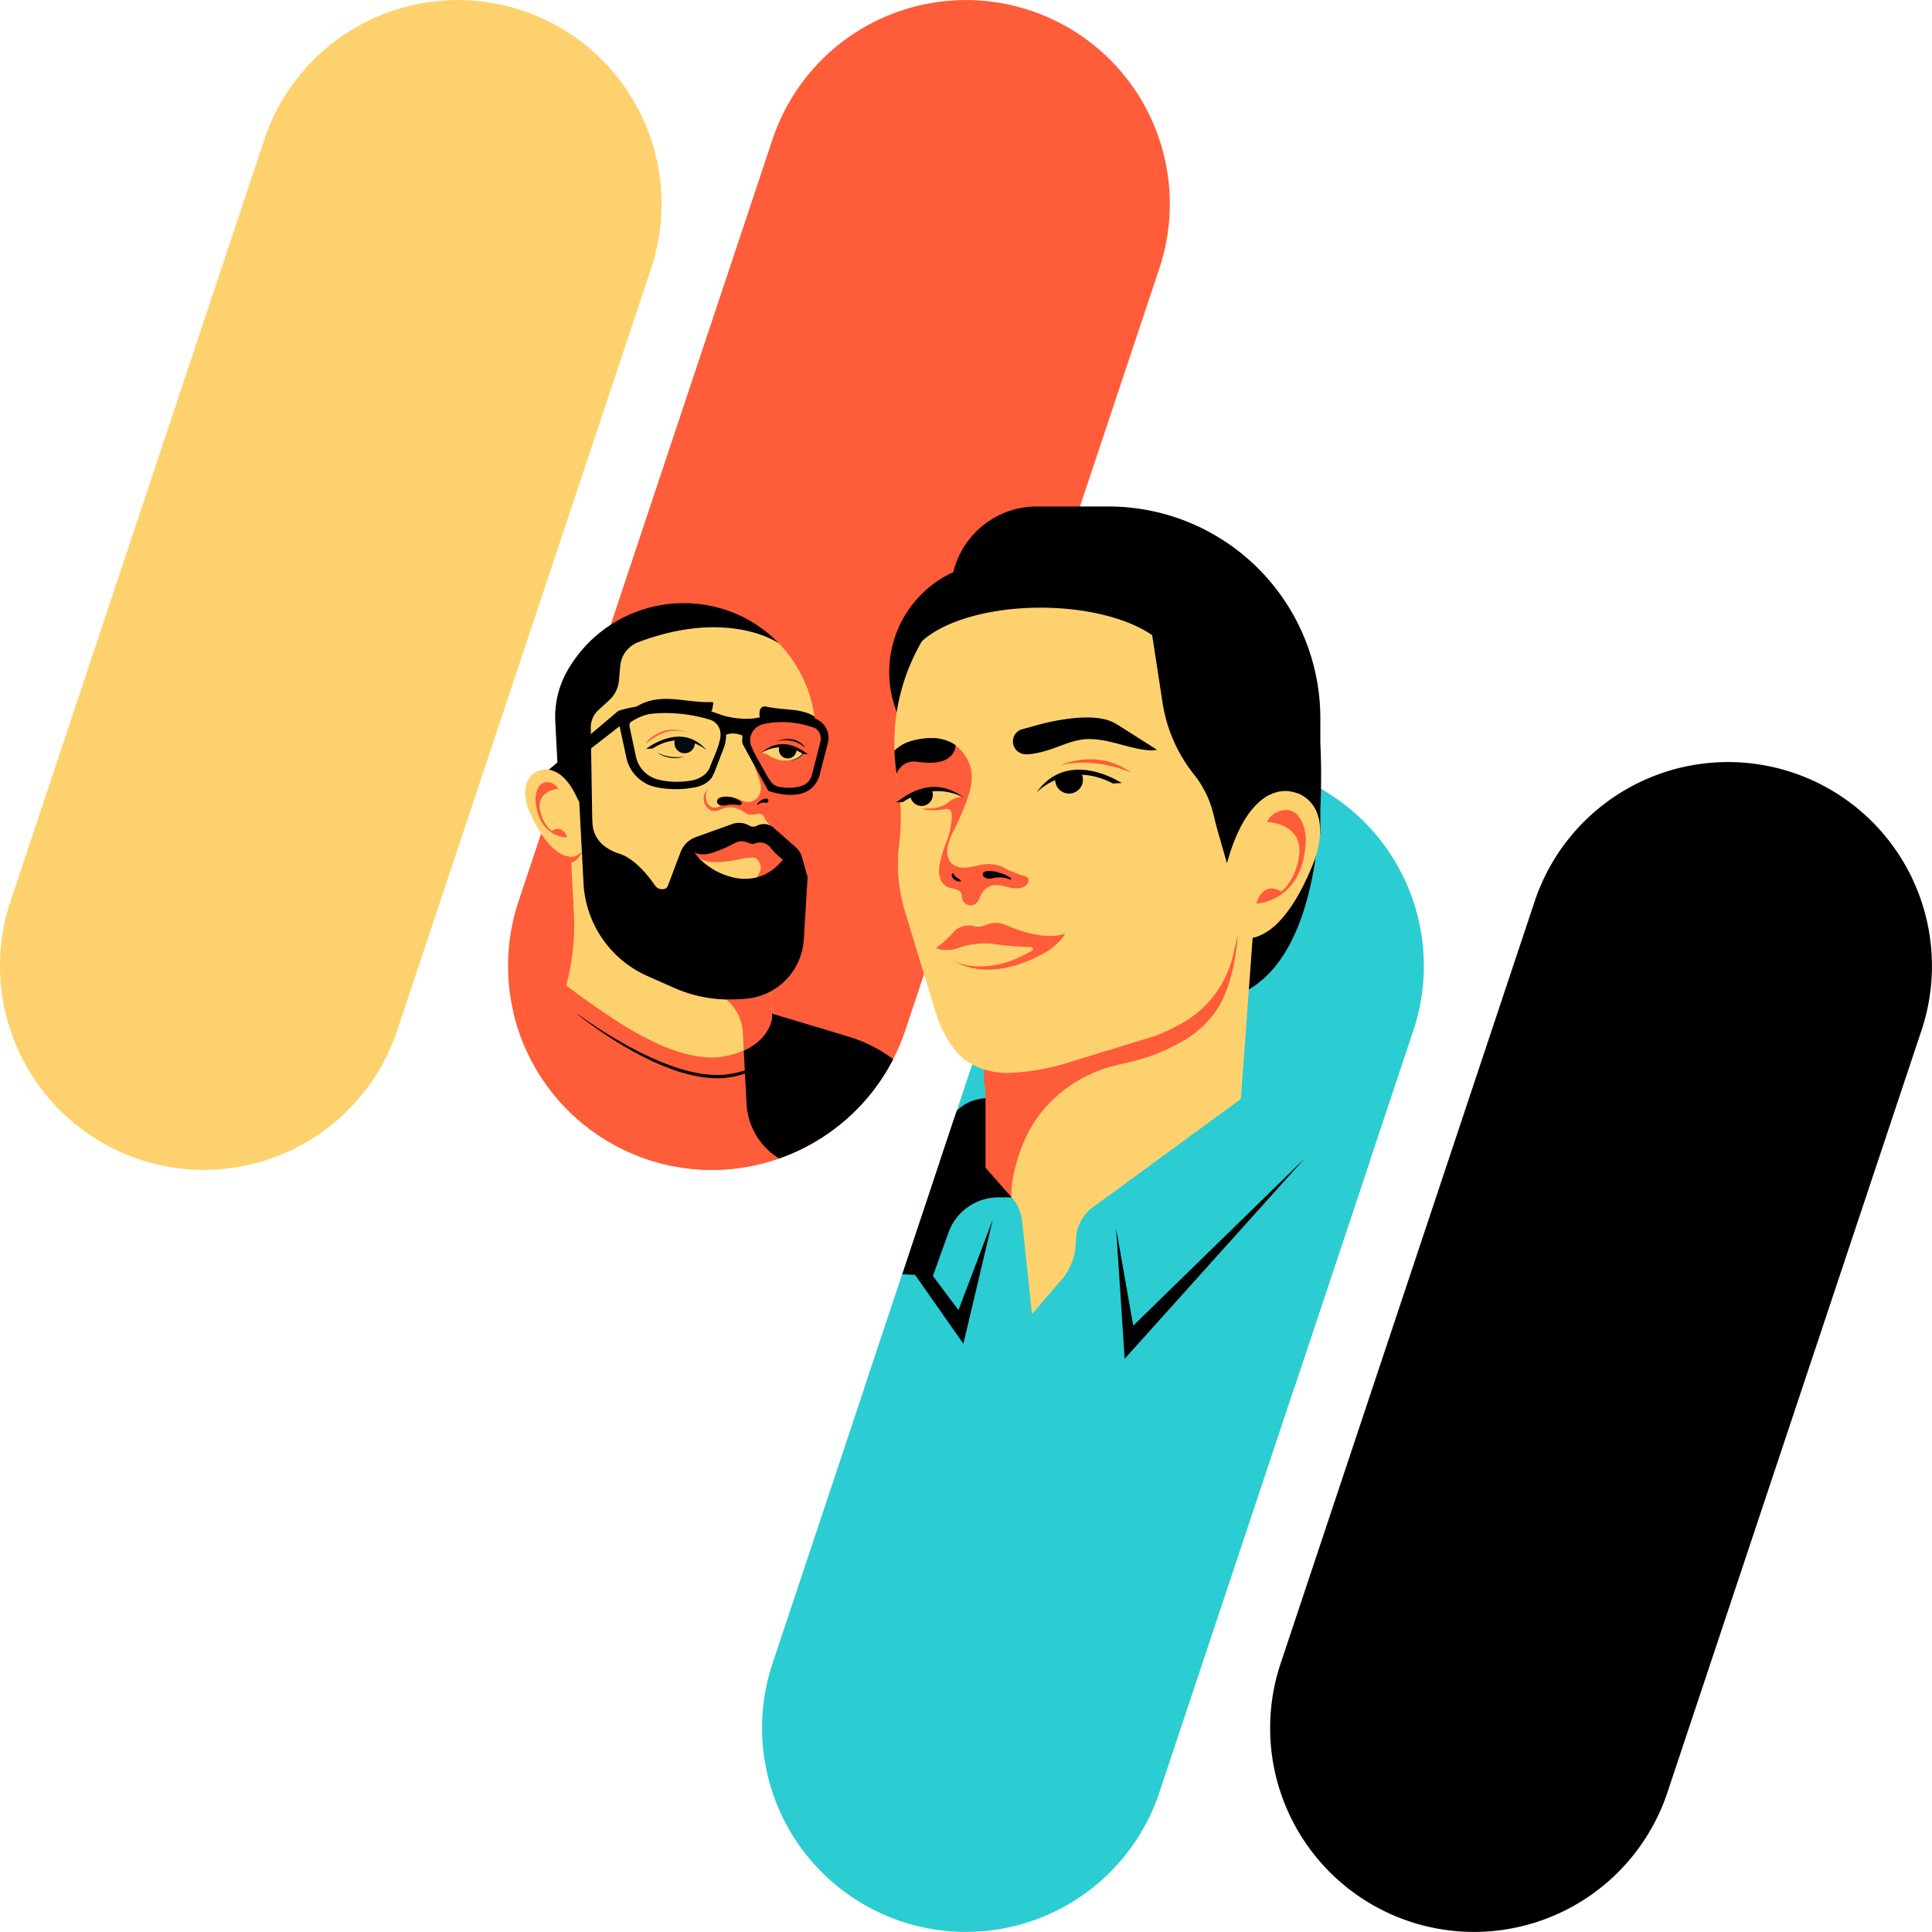 <svg xmlns="http://www.w3.org/2000/svg" xmlns:xlink="http://www.w3.org/1999/xlink" width="1237.37" height="1237.322" viewBox="0 0 1237.37 1237.322">
  <defs>
    <clipPath id="clip-path">
      <path id="Union_9" data-name="Union 9" d="M-1417.625,1358.1a130.636,130.636,0,0,1-17.978-117.674L-1312.128,870h-17.266L-1355.259,847a130.663,130.663,0,0,1-119.176,77.292,130.7,130.7,0,0,1-105.888-54.3A130.689,130.689,0,0,1-1604.975,794H-1605V443h109.828l59.563-178.675a130.584,130.584,0,0,1,165.176-82.589,130.586,130.586,0,0,1,82.589,165.177L-1219.883,443H-1018V794h-.414a130.435,130.435,0,0,1-6.736,40.946l-162.689,488.068a130.659,130.659,0,0,1-123.863,89.307A130.611,130.611,0,0,1-1417.625,1358.1Z" transform="translate(2008 6704.999)" fill="#2cccd3"/>
    </clipPath>
  </defs>
  <g id="Group_226" data-name="Group 226" transform="translate(-77.634 -6879.999)">
    <g id="Group_197" data-name="Group 197" transform="translate(-743.366 -421.337)">
      <path id="Path_36" data-name="Path 36" d="M683.124,1214.113a130.583,130.583,0,0,1-123.863-171.9L721.949,554.15a130.583,130.583,0,1,1,247.765,82.588L806.988,1124.806A130.622,130.622,0,0,1,683.124,1214.113Z" transform="translate(1081.92 7324.545)"/>
      <path id="Path_37" data-name="Path 37" d="M595.482,1214.113a130.619,130.619,0,0,1-123.9-171.9L634.27,554.15a130.583,130.583,0,0,1,247.764,82.588L719.345,1124.806A130.658,130.658,0,0,1,595.482,1214.113Z" transform="translate(844.182 7324.545)" fill="#2cccd3"/>
      <path id="Path_38" data-name="Path 38" d="M551.6,1082.632A130.692,130.692,0,0,1,427.739,910.7L590.428,422.67a130.583,130.583,0,1,1,247.764,82.588L675.465,993.289A130.654,130.654,0,0,1,551.6,1082.632Z" transform="translate(725.329 6967.991)" fill="#ff5c39"/>
      <path id="Path_39" data-name="Path 39" d="M463.959,1082.632A130.731,130.731,0,0,1,340.058,910.7L502.673,422.67a130.583,130.583,0,1,1,247.764,82.588L587.822,993.289a130.73,130.73,0,0,1-123.864,89.344Z" transform="translate(487.606 6967.998)" fill="#fdd26e"/>
    </g>
    <g id="Mask_Group_46" data-name="Mask Group 46" clip-path="url(#clip-path)">
      <g id="Lane-Four_Revenue-Hero-3" transform="translate(251.322 7280.021) rotate(-3)">
        <path id="Path_138" data-name="Path 138" d="M184.6,0,30.716,69.265A52.6,52.6,0,0,0,0,117.094v12.063H442.255L394.073,72.571a90.844,90.844,0,0,0-38.51-26.622L304.042,27.471Z" transform="translate(0 236.986)" fill="#ff5c39"/>
        <path id="Path_139" data-name="Path 139" d="M43.695,105.481H154.274L106.092,48.9A90.879,90.879,0,0,0,67.582,22.271L16.061,3.792,0,0V61.786A43.7,43.7,0,0,0,43.695,105.481Z" transform="translate(287.978 260.662)"/>
        <path id="Path_140" data-name="Path 140" d="M23.905,0l-.611,2.3-.786,2.239c-.329.719-.622,1.45-.973,2.151L20.977,7.73a9.983,9.983,0,0,1-.589,1.015,27.4,27.4,0,0,1-6.222,6.926,35.723,35.723,0,0,1-8.059,4.687,46.136,46.136,0,0,1-4.4,1.607c-.562.187-1.133.338-1.7.5v2.027c.765-.232,1.532-.444,2.288-.71a48.681,48.681,0,0,0,4.548-1.771A36.483,36.483,0,0,0,15.094,16.8,27.179,27.179,0,0,0,21.207,9.22a26.032,26.032,0,0,0,2.9-9.183Z" transform="translate(287.984 278.56)"/>
        <path id="Path_141" data-name="Path 141" d="M105.218,41.7c-.184.052-.369.1-.553.154-.761.181-1.52.384-2.287.538a60.119,60.119,0,0,1-9.307,1.3c-.78.045-1.565.076-2.327.076l-2.354-.042c-.393-.015-.786,0-1.176-.036L86.042,43.6l-1.172-.091-.586-.045-.583-.076-2.336-.3c-.78-.106-1.55-.269-2.324-.4l-1.16-.206c-.387-.075-.768-.169-1.154-.254L74.42,41.71l-2.288-.61c-.381-.1-.765-.2-1.142-.308l-1.133-.347c-.755-.233-1.511-.456-2.263-.7l-2.245-.762c-.752-.245-1.493-.523-2.233-.8s-1.484-.55-2.221-.837l-2.2-.894c-.366-.151-.734-.3-1.1-.451l-1.088-.477-2.179-.955L52.174,33.56l-1.079-.5-1.067-.526-2.137-1.052c-5.669-2.862-11.2-6.007-16.608-9.358s-10.7-6.9-15.9-10.582C10.193,7.844,5.119,3.98.133,0L0,.16C4.79,4.385,9.763,8.4,14.843,12.281c2.547,1.928,5.113,3.841,7.73,5.678s5.258,3.641,7.947,5.379,5.406,3.43,8.168,5.049c2.753,1.638,5.566,3.173,8.4,4.681l2.142,1.091L50.3,34.7l1.085.52,2.17,1.039,2.2.988,1.1.493c.369.16.74.311,1.109.468l2.224.931c.746.3,1.5.58,2.248.873s1.5.583,2.263.84l2.278.8c.765.251,1.538.48,2.306.722l1.154.357c.387.115.777.211,1.166.32l2.336.632,2.363.538c.4.088.786.184,1.181.263l1.194.218c.8.136,1.589.305,2.39.417l2.408.32.6.079.607.048,1.215.1,1.215.1c.4.039.81.027,1.215.042l2.429.051c.834-.006,1.641-.045,2.454-.1q2.434-.163,4.841-.517c1.6-.236,3.2-.523,4.78-.9.792-.175,1.574-.4,2.36-.607.015,0,.027-.009.042-.012V41.7Z" transform="translate(182.763 259.32)"/>
        <path id="Path_142" data-name="Path 142" d="M0,0" transform="translate(262.819 161.46)" fill="none" stroke="#ff5c39" stroke-miterlimit="10" stroke-width="1.048"/>
        <path id="Path_143" data-name="Path 143" d="M0,0" transform="translate(324.811 150.207)"/>
        <path id="Path_144" data-name="Path 144" d="M0,4.28A6.65,6.65,0,0,1,3.765,9.689l1.4-1.716-1.4-5.886S2.281-.059,1.852,0,0,4.28,0,4.28Z" transform="translate(301.292 159.782)" fill="#ff5c39"/>
        <path id="Path_145" data-name="Path 145" d="M0,0S6.989,5.249,18.318,1.481C18.315,1.481,8.262,4.07,0,0Z" transform="translate(245.139 94.198)"/>
        <path id="Path_146" data-name="Path 146" d="M0,0" transform="translate(272.332 126.02)" fill="#fdd26e"/>
        <path id="Path_147" data-name="Path 147" d="M.006.006S0,0,0,0,.006.006.006.006Z" transform="translate(241.73 93.712)"/>
        <path id="Path_148" data-name="Path 148" d="M188.544,109.641c-2.13-11.537-1.81-26.048-1.81-26.048.133-1.949,1.207-3.861,1.207-5.843a84.579,84.579,0,0,0-22.467-57.526l-1.6-1.151-14.447-8.691L133.628,2s.583-.973,1.2-2l-6.941.662H79.2L54.642,13.988,39.125,29.535,29.872,47.672,23.5,63.651V99.344c-.284-.251-.565-.487-.846-.71a14.157,14.157,0,0,0-3.747-2.309,12,12,0,0,0-8.334-.855,14.2,14.2,0,0,0-2.13.583c-1.813.671-12.87,5.645-6.473,25.238,5.034,13.033,13.547,29.169,25.171,30.52v35.5A151,151,0,0,1,19.918,233.7c-.03.094-.06.184-.091.278,5.965,5.071,16.36,13.643,28.118,22.174A215.36,215.36,0,0,0,73,272.447a105.409,105.409,0,0,0,15.8,7.4h0c8.352,3.194,16.726,5.161,24.618,5.083,0,0,32.65.471,37.035-26.543V230.8a33.522,33.522,0,0,0,12.441-9.99,36.8,36.8,0,0,0,6.6-13.894l8.067-37.353c1.082-4.527,2.1-8.784,2.9-12.135,1-4.182,2.133-8.325,3.363-12.444,1.892-6.337,3.348-12.132,4.409-16.792A46.045,46.045,0,0,0,188.544,109.641Z" transform="translate(156.783 6.748)" fill="#fdd26e"/>
        <path id="Path_149" data-name="Path 149" d="M60.133,4.849a.949.949,0,0,0-.906-1.257C50.11,3.631,41.157.978,32.052.187c-9.51-.825-20.176.934-26.2,8.337C3.481,11.44,2.04,14.987,0,18.145l.477,1c4.862-5.769,12.2-9.056,19.654-10.223s15.079-.387,22.518.855c.958.16,1.922.326,2.889.468h0l.015,0c.789.118,1.58.221,2.372.287l6.651.807a4.368,4.368,0,0,0,4.768-3.291l.789-3.2S60.133,4.852,60.133,4.849Z" transform="translate(219.949 60.693)"/>
        <path id="Path_150" data-name="Path 150" d="M75.548,40.078c-.193-1.049-.366-2.121-.52-3.206-.154-1.444-1.055-10.141-1.3-19.185-.006-.683-.009-1.29-.006-1.8l0,.006c.045-2.632.354-7.836.354-7.836l-.242.293c0-.03,0-.057,0-.088.009-.314.015-.635-.006-.952.006-.085.009-.169.015-.254l-.033.039a2.728,2.728,0,0,0-.387-1.2,3.936,3.936,0,0,0-1.738-1.266A49.613,49.613,0,0,0,48.116.072C42.517.378,36.386,2.04,33.409,6.79c-2.553,4.082-2.079,9.343-.934,14.021.372,1.523.81,3.028,1.3,4.518L28.732,13.861,36.5,40.292A11.5,11.5,0,0,1,36.25,47.7a9.9,9.9,0,0,1-1.405,2.511c-.414.42-.849.825-1.29,1.215-3.919,3.013-8.05,1.182-9.519.348-.184-.121-.372-.236-.559-.348a14.8,14.8,0,0,0-6.515-2.031,9.739,9.739,0,0,1,.35,3.248l-3.538-.81-2.847,2.5s-3.744,2.7-7.047.178A5.754,5.754,0,0,1,1.8,51.234a13.4,13.4,0,0,1-.29-2.136,9.055,9.055,0,0,1,.284-3.215,4.614,4.614,0,0,1,1.018-1.674L3.3,43.77a6.08,6.08,0,0,0-2.39,2.248,4.971,4.971,0,0,0-.462.934A6.7,6.7,0,0,0,0,49.512v.133a9.363,9.363,0,0,0,.088,1.209c.39,2.747,1.895,5.563,4.5,6.515a9.019,9.019,0,0,0,5.923-.357c.668-.227,1.327-.477,1.988-.725,6.6-1.795,12.353,2.644,13.26,3.393.03.024.061.048.091.076l.039.033v0a6.242,6.242,0,0,0,2.562,1.375c3.007.722,6.823-1.248,8.941,1.006A8.532,8.532,0,0,1,38.7,64.648a10.71,10.71,0,0,0,2.43,3.418,2.31,2.31,0,0,0,.4.3l-.224,5.46L55.707,88.84l7.261,17.726,1.6-6.581c1.082-4.527,2.1-8.784,2.9-12.135,1-4.182,2.133-8.325,3.363-12.444,1.892-6.337,3.348-12.132,4.409-16.792A45.915,45.915,0,0,0,75.548,40.078Zm-58.124,12.6a4.607,4.607,0,0,1,1.692.387Z" transform="translate(270.778 76.364)" fill="#ff5c39"/>
        <path id="Path_151" data-name="Path 151" d="M123.911,13.619a70.48,70.48,0,0,0-25.15-2.741,79.1,79.1,0,0,0-9.866.825h0c-.511.066-1.021.133-1.541.208h0c-.465.057-.937.091-1.405.1a43,43,0,0,1-8.265-.4v.018a53.929,53.929,0,0,1-8.923-1.91A25.051,25.051,0,0,1,65.739,8.66h0c-.039-.018-.076-.033-.115-.048s-.1-.045-.154-.066A103.479,103.479,0,0,0,45.65,2.257,132.21,132.21,0,0,0,31.816.435C27.692.105,23.7-.031,19.932.006A89,89,0,0,0,0,2.632v7.881L3.608,32.961A24.172,24.172,0,0,0,13.689,48.98l.755.523c.088.06.178.118.266.175C17.72,52.023,24.857,54,33.291,54.57a59.032,59.032,0,0,0,12.181-.344h0s9.824-.6,13.105-7.585a13.884,13.884,0,0,0,.955-1.777l6.569-14.7A23.175,23.175,0,0,0,68.1,21.735a1.43,1.43,0,0,1,.027-.2c3.735-1.345,7.675-.139,9.612.653.278.112.553.239.822.369l-.3,3.073h0a5.527,5.527,0,0,0,.5,3.121l14.48,30.012s18.067,8.174,28.287-.638a18.421,18.421,0,0,0,1.574-1.574c.118-.136.239-.275.354-.417a17.463,17.463,0,0,0,2.94-5.062l0,0,.018-.057c.19-.517.357-1.049.5-1.589l6.113-19.472A13.018,13.018,0,0,0,123.911,13.619Zm-59.372,8.3s0,2.726-3.424,10.392l-2.97,6.207-1.408,3.121a11.907,11.907,0,0,1-.888,1.614,12.149,12.149,0,0,1-4.886,4.315,15.766,15.766,0,0,1-6.174,2,19.749,19.749,0,0,1-2,.254h0a51.549,51.549,0,0,1-8.394.088,48.29,48.29,0,0,1-10.322-1.75A19.355,19.355,0,0,1,9.745,32.55L6.736,13.543a6.042,6.042,0,0,1,4.938-6.9C32.022,3.17,50.3,8.409,58.553,11.431a7.094,7.094,0,0,1,1.982,1.118,9.78,9.78,0,0,1,4.07,8.153,11.524,11.524,0,0,1-.067,1.215Zm63.69,7.186-2.484,7.968h0l-2.988,9.591a13.422,13.422,0,0,1-.5,1.475l-.707,2.242a9.51,9.51,0,0,1-5.9,6.062c-5.062,1.8-11.02,1.115-14.891.305a8.637,8.637,0,0,1-5.82-4.2l-.441-.795a12.106,12.106,0,0,1-1.381-2.191l-1.239-2.541h0L88.441,39.99h0l-3.276-6.717.033-.042-1.233-3.273c-2.324-6.167,1.747-12.864,8.546-13.994,1.417-.236,2.8-.4,4.094-.511l-.027-.036c1.641-.136,3.26-.193,4.85-.184,2.046-.012,3.333.085,3.333.085l-.024.024c.432.027.858.054,1.284.091A56.764,56.764,0,0,1,122.11,18.5a8.588,8.588,0,0,1,1.765.879A8.08,8.08,0,0,1,128.229,29.1Z" transform="translate(219.118 64.183)"/>
        <g id="Group_137" data-name="Group 137" transform="translate(235.665 85.312)">
          <path id="Path_152" data-name="Path 152" d="M31.426,4.756,21.615,0,11.646.36l-9.9,2.257L0,4.46l.906.106S1.52,5.343,2.5,6.361a17.1,17.1,0,0,0,8.1,4.78,26.017,26.017,0,0,0,3.593.656c1.033.069,2.079.091,3.127.06a36.221,36.221,0,0,0,10.561-2.8.183.183,0,0,1,.036-.015.03.03,0,0,0,.009,0h0A14.29,14.29,0,0,1,33.7,7.524a.419.419,0,0,0,.233-.749Z" transform="translate(3.242 1.694)" fill="#fdd26e"/>
          <path id="Path_153" data-name="Path 153" d="M0,6.746S23.555-10.227,38.63,9.671c0,0-14.408-14.4-34.59-2.919Z" transform="translate(0)"/>
          <path id="Path_154" data-name="Path 154" d="M12.385,2.771,4.658.589,1.313,0A6.549,6.549,0,1,0,13.095,3.7a6.455,6.455,0,0,0-.112-.946Z" transform="translate(18.247 0.37)" fill="#060b0e"/>
          <path id="Path_155" data-name="Path 155" d="M0,0A13.021,13.021,0,0,0,2.517,1.81a20.28,20.28,0,0,0,6.291,2.1c.033.006.07.012.106.015A20.567,20.567,0,0,0,17.2,3.5S7.805,4.925,0,0Z" transform="translate(7.11 9.463)"/>
        </g>
        <g id="Group_138" data-name="Group 138" transform="translate(235.49 80.677)">
          <path id="Path_156" data-name="Path 156" d="M10.77.848C2.118,3.9,0,8.182,0,8.182,14.269-2.9,24.842.905,29.278,3.534A23.172,23.172,0,0,0,10.77.848Z" transform="translate(0 0)" fill="#ff5c39"/>
          <path id="Path_157" data-name="Path 157" d="M0,0Z" transform="translate(30.922 4.637)" fill="#ff5c39"/>
        </g>
        <path id="Path_158" data-name="Path 158" d="M5.973,0A7.4,7.4,0,0,0,.056,3.236.315.315,0,0,0,.5,3.665a5.991,5.991,0,0,1,5.149-1.03v0A1.223,1.223,0,0,0,6.922,2.2a1.242,1.242,0,0,0,.384-.909A1.333,1.333,0,0,0,5.973,0Z" transform="translate(304.784 127.9)"/>
        <g id="Group_140" data-name="Group 140" transform="translate(308.487 68.885)">
          <path id="Path_159" data-name="Path 159" d="M35.194,8.234c-3.185-2.91-10.954-4.569-11.48-4.678C17.342,2.448,10.854,1.843,4.644.181v0L4.623.178,4.288.088A3.094,3.094,0,0,0,.441,2.532h0A7.987,7.987,0,0,0,.226,6.8l1.435.774s.175-.075.372-.181a4.4,4.4,0,0,0,1.7.74L10.3,9.44c.774.181,1.556.329,2.342.465l.015,0h0c.964.163,1.931.305,2.892.453,6.808,1.036,13.637,2.493,19.889,5.346.064-.665.109-1.33.142-1.994C35.533,11.516,35.315,9.325,35.194,8.234Z" transform="translate(0.744 0)"/>
          <g id="Group_139" data-name="Group 139" transform="translate(0 21.608)">
            <path id="Path_160" data-name="Path 160" d="M0,1.56S11.029-2.32,19.6,6.217C19.6,6.217,14.843-3.755,0,1.56Z" transform="translate(9.41 0)"/>
            <path id="Path_161" data-name="Path 161" d="M21.352,1.586,17.016.462s-.577-.045-1.13-.109c-.009.015-.015.027-.024.042L9.029,0,8.286.121l-1.91.4-3.037.7c-.269.063-.529.142-.789.227L0,3.149a14.9,14.9,0,0,1,1.454.338c.217.06.426.127.635.2A17.945,17.945,0,0,1,5.379,5.512a20.664,20.664,0,0,0,6.938,3.073c.858.124,1.768.215,2.72.263a24.931,24.931,0,0,0,6.092-.36,8.24,8.24,0,0,0,4.9-2.777A7.672,7.672,0,0,0,27.127,4.04Z" transform="translate(0.743 4.839)" fill="#fdd26e"/>
            <path id="Path_162" data-name="Path 162" d="M5.062.429,1.336,0a5.632,5.632,0,1,0,9.778,2.411Z" transform="translate(12.075 3.14)"/>
            <path id="Path_163" data-name="Path 163" d="M0,5.393S12.16-3.1,26.8,6.58c-.716,1.49-2.913,2.593-3.239,2.75a15.29,15.29,0,0,1-4.9,1.278c5.472.215,7.947-2.8,8.521-3.623l.085-.091c.088.06.172.115.26.175h0l2.913.145C25.658,3.513,13.948-5.927,0,5.393Z" transform="translate(0 3.09)"/>
          </g>
        </g>
        <path id="Path_164" data-name="Path 164" d="M15.357,3.688v0a.258.258,0,0,0-.03-.021,1.768,1.768,0,0,0-.305-.224C7.69-1.9,1.861.572,1.861.572h0A2.6,2.6,0,0,0,0,2.935,2.56,2.56,0,0,0,1.728,5.244h0s0,0,.006,0a3.4,3.4,0,0,0,.77.206c.218.045.453.085.707.124A7.648,7.648,0,0,0,5.56,5.537a19.985,19.985,0,0,1,7.718.254,3.927,3.927,0,0,0,1.046.109h0a2.081,2.081,0,0,0,.239-.006h.042l0-.006a1.331,1.331,0,0,0,1.151-.9A1.317,1.317,0,0,0,15.357,3.688Z" transform="translate(279.2 125.255)"/>
        <path id="Path_165" data-name="Path 165" d="M14.944,4.635S-2.848,4.952,4.008,23.216c0,0,1.916,5.47,5.448,8.21,0,0,6.557-4.681,9.618,4.6,0,0-17.6-.438-19.037-23.177A17.716,17.716,0,0,1,.911,6.025C2.092,2.568,4.658-1.351,10.121.456a8.355,8.355,0,0,1,4.067,2.859A5.012,5.012,0,0,1,14.944,4.635Z" transform="translate(163.154 110.027)" fill="#ff5c39"/>
        <path id="Path_166" data-name="Path 166" d="M7.152,0A8.572,8.572,0,0,1,.407,3.16c-.145,0-.285-.013-.427-.022L-.046,7A10.877,10.877,0,0,0,7.152,0Z" transform="translate(183.927 155.422)" fill="#ff5c39"/>
        <path id="Path_167" data-name="Path 167" d="M.006,0Z" transform="translate(264.916 163.76)" fill="#fdd26e"/>
        <path id="Path_168" data-name="Path 168" d="M11.283,3.974,7.032,3.968c-.145,0-.29.006-.438.006-.275,0-.55,0-.828-.006H5.548Q2.765,3.936,0,3.723A29.434,29.434,0,0,1,9.543,25.449V36.974C20.7,32.726,25.474,25.7,27.459,21.222a24.142,24.142,0,0,0,1.345-4.17V0A40.435,40.435,0,0,1,11.283,3.974Z" transform="translate(278.436 251.306)" fill="#ff5c39"/>
        <path id="Path_169" data-name="Path 169" d="M153.156,166.307a12.78,12.78,0,0,0-3.523-6.282l-13.568-13.272a9.5,9.5,0,0,0-10.966-1.629,4.992,4.992,0,0,1-4.24-.357l-.136-.091c-.03-.021-.048-.036-.048-.036v0a12.954,12.954,0,0,0-10.89-1.617l-23.775,7.146A16.27,16.27,0,0,0,75.8,159.2l-9.262,21.062a3.72,3.72,0,0,1-1.429,1.665,5.455,5.455,0,0,1-3.421.311,3.852,3.852,0,0,1-.592-.293l.06.142a5.261,5.261,0,0,1-2.774-2.236C48.95,164.542,40.7,159.74,36.639,158.242a31.036,31.036,0,0,1-9.292-5.318l-.175-.148A19.356,19.356,0,0,1,20.388,138L20.4,133.9l.018.006L22.476,76.8a15.152,15.152,0,0,1,5.506-11.144l7.143-5.883a19.742,19.742,0,0,0,7-12.5l1.281-9.1A18,18,0,0,1,55.8,23.534c59.051-18.735,89.58,5.288,89.871,5.518a83.906,83.906,0,0,0-21.222-17.587l.033.006c-.263-.151-.529-.3-.792-.45-.033-.018-.066-.039-.1-.057h0A85.8,85.8,0,0,0,9.422,39.455,59.96,59.96,0,0,0,.012,70.867H0v33.738c.341.245.677.5,1,.777,3.505,2.783,7.264,7.651,10.531,16.046q.6,1.233,1.109,2.39v52.059a68.974,68.974,0,0,0,37.781,61.517l16.638,8.437a87.419,87.419,0,0,0,38.491,9.443h.217c.275,0,.55.006.828.006.145,0,.293,0,.438-.006l4.252.006a40.607,40.607,0,0,0,40.347-36l4.545-39.836Z" transform="translate(178.445 0)"/>
        <g id="Group_141" data-name="Group 141" transform="translate(263.079 154.362)">
          <path id="Path_170" data-name="Path 170" d="M48.88,5.134A8.383,8.383,0,0,0,39.51,1.726c-.051.015-.106.033-.16.048,0,0-1.75.864-4.53-.538A10.755,10.755,0,0,0,30.006,0a8.46,8.46,0,0,0-3.227.607v0s-.021.009-.057.027c-.2.085-.4.181-.6.287C23.8,2.019,15.65,5.711,8.739,6.935,4.294,7.515,1.493,6.446,0,5.545A28.019,28.019,0,0,0,3.2,9.893a21.641,21.641,0,0,0,12.579,3.7c2.928-.06,6.442-.308,10.658-.819,1.091-.133,2.179-.3,3.255-.511a28.868,28.868,0,0,1,9.37-.208l.052,11.539C44.931,22.4,50.832,19.267,56.353,13.13h0A41.1,41.1,0,0,1,48.88,5.134Z" transform="translate(0 0)" fill="#ff5c39"/>
          <path id="Path_171" data-name="Path 171" d="M37.6,3.424a2.51,2.51,0,0,1-.743-1.006,1.129,1.129,0,0,1-.03-.2,28.924,28.924,0,0,0-9.392.205c-1.076.212-2.164.378-3.254.511a81.743,81.743,0,0,1-15.326.6h0A15.9,15.9,0,0,1,0,0C.647.8,1.426,1.677,2.345,2.608h0l.018.018.057.057c.212.211.432.429.659.647a.5.5,0,0,0,.042.039c.239.227.483.456.737.689.021.018.042.039.064.057q.385.349.8.707c.015.012.03.027.048.039a49.378,49.378,0,0,0,6.464,4.687,49.018,49.018,0,0,0,9.742,4.27,32.713,32.713,0,0,0,15.837.928,23.011,23.011,0,0,0,2.42-4.348A7.069,7.069,0,0,0,37.6,3.424Z" transform="translate(2.312 8.839)" fill="#fdd26e"/>
        </g>
        <path id="Path_172" data-name="Path 172" d="M6.195,38.183,47.049,9.649,46.46,0,0,35.328A16.222,16.222,0,0,1,6.195,38.183Z" transform="translate(172.661 66.818)"/>
      </g>
      <g id="Lane-Four_Revenue-Hero-5" transform="translate(474.229 7204.38)">
        <path id="Path_292" data-name="Path 292" d="M504.9,192.81a55.053,55.053,0,0,1,53.486-42.03h4.992v.06c.8-.037,1.61-.06,2.423-.06h38.438A135.733,135.733,0,0,1,739.971,286.514v15.75c.514,10.984.794,25.642,0,41.714v15.989l-1.156.165c-3.79,39.924-15.246,83.657-45.742,100.586l-44.641-72.682,14.7-17.246L510.665,392.266V323.135A70.408,70.408,0,0,1,504.9,192.81Z" transform="translate(-290.935 -150.78)"/>
        <path id="Path_293" data-name="Path 293" d="M44.682,1127.368a138.5,138.5,0,0,1,84.023-86.317L275.68,987.569l3.028-.661v3.024l15.475,15.113a27.365,27.365,0,0,1,8.093,16.682l6.354,59.611,18.957-22.109a37.921,37.921,0,0,0,9.139-24.688,27.1,27.1,0,0,1,9.69-20.76h0a27.093,27.093,0,0,1,2.895-2.12l93.08-68.08.284-3.863h0l1.844-25.256,7.478.464A31.6,31.6,0,0,1,480.215,937.1l10.809,34.859L625.116,1018.3a80.941,80.941,0,0,1,53.427,63.332l7.758,47.022H44.26Z" transform="translate(-44.26 -564.088)" fill="#2cccd3"/>
        <path id="Path_294" data-name="Path 294" d="M503.162,328.279c.4-71.049,57.794-128.783,127.875-128.659,70.4.124,127.425,58.019,127.425,129.421a129.992,129.992,0,0,1-24.747,76.573l6.221.206-7.166,45.751L725.09,556.7h0L632.01,624.78a26.646,26.646,0,0,0-2.9,2.12h0a27.105,27.105,0,0,0-9.69,20.76,37.9,37.9,0,0,1-9.139,24.688l-18.958,22.1-6.354-59.611a27.375,27.375,0,0,0-8.093-16.682l-15.475-15.113V537.99a42.424,42.424,0,0,1-11.933-5.565c-9.768-7.065-15.668-19.306-18.792-27.826l-2.877-9.442L511.173,440.6l-.06-.445c-.408-1.193-.807-2.39-1.175-3.6a.379.379,0,0,0-.018-.046v0a104.908,104.908,0,0,1-3.629-43.54,137.862,137.862,0,0,0-1.17-41.177A132.616,132.616,0,0,1,503.162,328.279Z" transform="translate(-326.963 -177.212)" fill="#fdd26e"/>
        <path id="Path_295" data-name="Path 295" d="M971.324,976.9l-5.18,1.408a28.668,28.668,0,0,0-18.962,16.687l-16.843,40.64,41.9-10.809Z" transform="translate(-736.729 -597.881)" fill="#00d4da"/>
        <g id="Group_173" data-name="Group 173" transform="translate(303.8 447.668)">
          <path id="Path_296" data-name="Path 296" d="M781.5,1126.53" transform="translate(-781.5 -1126.53)" fill="none"/>
        </g>
        <path id="Path_297" data-name="Path 297" d="M774.19,1147.43" transform="translate(-467.037 -690.173)" fill="none" stroke="#060b0e" stroke-miterlimit="10" stroke-width="1.03"/>
        <path id="Path_298" data-name="Path 298" d="M936.168,1004.17a38.648,38.648,0,0,1,12.071-8.969v38.428L937.172,1023a14.593,14.593,0,0,1-4.074-6.79A12.7,12.7,0,0,1,936.168,1004.17Z" transform="translate(-713.79 -607.786)"/>
        <g id="Group_174" data-name="Group 174" transform="translate(191.845 11.367)">
          <path id="Path_299" data-name="Path 299" d="M700.179,352.446A93.02,93.02,0,0,1,675.954,384.7c6.767-9.382,6.217-22.5,1.689-33.143s-12.452-19.416-20.054-28.129-15.2-17.879-18.838-28.858a46.828,46.828,0,0,1,6.217-41.241c-27.372-45.141-95.682-48.27-138.253-31.125-10.236,4.12-15.2,25.289-24.472,19.3a5.228,5.228,0,0,1-2.409-2.776c-.477-1.725.574-3.464,1.606-4.927,26.817-38.034,73.94-61.015,120.378-57.978s90.447,32.294,110.551,74.265A182.449,182.449,0,0,1,723.651,281.8c5.551,20.692,8.928,42.576,4.3,63.492a6.571,6.571,0,0,1-1.849,3.845c-1.335,1.087-3.244,1-4.96.867q-8.96-.729-17.916-1.454" transform="translate(-479.715 -175.556)"/>
        </g>
        <path id="Path_300" data-name="Path 300" d="M607.383,1060.46,491.933,1188.973l-5.483-83.4,10.975,62.176Z" transform="translate(-168.217 -643.105)"/>
        <path id="Path_301" data-name="Path 301" d="M833.333,751.071s12.8,4.955,17.778-.151c0,0,1.835,4.111-13.6,12.63Z" transform="translate(-571.16 -475.579)" fill="#ff5c39"/>
        <ellipse id="Ellipse_173" data-name="Ellipse 173" cx="14.755" cy="14.755" rx="14.755" ry="14.755" transform="translate(388.768 246.703)" fill="#fdd26e"/>
        <path id="Path_302" data-name="Path 302" d="M1050.75,570.7" transform="translate(-870.481 -378.043)" fill="#ff5c39"/>
        <path id="Path_303" data-name="Path 303" d="M585,836.11l.083.014c.541.105,1.087.207,1.642.3.082.014.165.023.248.037.5.082,1.018.161,1.537.229.165.023.34.037.5.06.44.055.885.11,1.335.151.294.028.6.046.895.073.335.028.665.06,1.009.083q.97.062,1.968.1a145.758,145.758,0,0,0,37.1-5.849l58.744-17.994.156-.069a108.663,108.663,0,0,0,10.139-4.528q3.159-1.61,6.047-3.193a67.336,67.336,0,0,0,33.194-43.833l2.858-12.241h0l.2-.849s-1.468,29.982-13.489,48.1c-1.023,1.528-2.12,3.033-3.308,4.5a66.929,66.929,0,0,1-10.479,10.19c-.11.083-.22.17-.331.252a66.489,66.489,0,0,1-8.648,5.643q-2.884,1.576-6.047,3.193a111.33,111.33,0,0,1-24.05,8.923l-15.672,3.849c-11.7,3.358-42.805,15.448-56.455,51.573,0,0-7.3,17.714-6.432,31.983l-16.838-16.636V845.7l-.794-.151V834.867A47.957,47.957,0,0,0,585,836.11Z" transform="translate(-346.47 -474.324)" fill="#ff5c39"/>
        <g id="Group_175" data-name="Group 175" transform="translate(267.16 161.889)">
          <path id="Path_304" data-name="Path 304" d="M773.679,512.48s-22.325-10.713-45.549-5C728.126,507.479,751.414,496.114,773.679,512.48Z" transform="translate(-712.554 -503.638)" fill="#ff5c39"/>
          <path id="Path_305" data-name="Path 305" d="M756.676,530.429l13.342-6.419h13.814l13.814,2.39,2.509,2.234c-.725.1-1.248.174-1.248.174s-.807,1-2.115,2.331a24.081,24.081,0,0,1-10.965,6.373,39.253,39.253,0,0,1-4.941.986c-1.427.138-2.872.211-4.322.216a54.536,54.536,0,0,1-14.755-3.042c-.018,0-.032-.014-.051-.018a.046.046,0,0,1-.014,0h0c-3.3-1.225-7.845-2.436-10.4-1.032Z" transform="translate(-749.684 -514.663)" fill="#fdd26e"/>
          <path id="Path_306" data-name="Path 306" d="M796.854,526.768s-34.3-22.972-54.684,6.148c0,0,19.714-21.247,48.949-5.932Z" transform="translate(-742.17 -511.499)"/>
          <path id="Path_307" data-name="Path 307" d="M803.6,521.809l9.043-.459a8.892,8.892,0,1,1-16.269,4.964,9.137,9.137,0,0,1,.124-1.427Z" transform="translate(-784.336 -513.224)"/>
        </g>
        <path id="Path_308" data-name="Path 308" d="M694.052,456.542a8.162,8.162,0,0,1,4.959-3.725l13.507-3.7c16.218-3.822,35.969-6.327,46.554.349,0,0-.009,0-.009,0,.629.344,1.253.7,1.858,1.083L785.247,466a21.5,21.5,0,0,1-7.052.151c-13.677-1.615-26.876-8.428-40.548-6.74-6.487.8-12.567,3.482-18.724,5.675q-1.6.571-3.23,1.083h0s-8.85,2.964-14.686,2.725l0-.032a8.225,8.225,0,0,1-6.951-12.319Z" transform="translate(-440.825 -310.182)"/>
        <path id="Path_309" data-name="Path 309" d="M831.9,738.332a13.556,13.556,0,0,1,13.7-4.166c.078.018.156.042.234.06,0,0,2.56,1.055,6.62-.656a18.156,18.156,0,0,1,7.042-1.509,13.764,13.764,0,0,1,6.042,1.285c26.784,11.589,38.318,5.45,38.318,5.45a23.843,23.843,0,0,1-3.959,5.267l-.009.009h0a41.39,41.39,0,0,1-10.873,8.047h0a75.715,75.715,0,0,1-8.135,3.932c-.078.032-.151.064-.234.1s-.142.06-.216.087q-1.865.757-3.9,1.5c-.078.028-.156.055-.234.087-.193.069-.385.138-.583.206-10.818,3.808-19.742,4.455-26.734,3.712h-.009c-12.465-1.326-18.788-7.052-18.788-7.052,4.152,3.377,10.176,4.712,15.6,5.157a58.511,58.511,0,0,0,18.572-2.037v0c4.982-1.032,13.493-5.317,18.673-8.1a1.124,1.124,0,0,0-.514-2.115c-2.253-.032-4.969-.165-7.625-.34-3.055-.161-6.46-.422-10.254-.808-1.592-.161-3.184-.362-4.758-.624a49.622,49.622,0,0,0-24.358,2.271,22.509,22.509,0,0,1-8.359,1.381,14.164,14.164,0,0,1-6.189-1.376A55.845,55.845,0,0,0,831.9,738.332Z" transform="translate(-618.17 -465.372)" fill="#ff5c39"/>
        <path id="Path_310" data-name="Path 310" d="M522.184,198.784l7.341-13.264,18.444-16.273,50.866-5.019,28.688,2.689-1.9-12.4,41.406,25.151,36.038,31.152,3.244,9.57,14.236,9.85,15.851,57.345s-5.437,26.789-7.382,25.151l2.666,19.742-45.778,48.8-5.767-20.123c-1.042-3.634-1.941-7.3-2.817-10.983a65.53,65.53,0,0,0-12.525-25.725h0a97.52,97.52,0,0,1-20.146-46l-6.634-43.214c-15.232-10.6-41.732-17.618-71.544-17.618-38.415,0-70.852,11.649-81.207,27.61h0A47.689,47.689,0,0,1,522.184,198.784Z" transform="translate(-296.682 -152.804)"/>
        <path id="Path_311" data-name="Path 311" d="M465.258,594.206c6.258-22.669,14.484-34.405,22-40.374A23.606,23.606,0,0,1,493.487,550c7.9-3.528,13.856-1.422,13.856-1.422h0a23.85,23.85,0,0,1,3.542.968c3.014,1.115,21.389,9.382,10.759,41.948-9.084,23.522-24.986,53.128-46.921,50.756l-4.666-42.2Z" transform="translate(-76.031 -365.731)" fill="#fdd26e"/>
        <path id="Path_312" data-name="Path 312" d="M492.111,582.2s29.574.528,18.177,30.881c0,0-3.184,9.089-9.057,13.649,0,0-10.9-7.781-15.989,7.653,0,0,29.253-.729,31.643-38.52a29.359,29.359,0,0,0-1.454-11.346c-1.964-5.744-6.231-12.264-15.31-9.258a13.9,13.9,0,0,0-6.763,4.753A8.6,8.6,0,0,0,492.111,582.2Z" transform="translate(-77.228 -380.099)" fill="#ff5c39"/>
        <path id="Path_313" data-name="Path 313" d="M895.96,1084.294h0c.06-.05.124-.1.183-.151,4.579-2.592,10.5-5.459,13.764-7.006q2.305-1.094,4.7-1.968l111.276-40.691,16.177-40.227a27.709,27.709,0,0,1,24.6-17.352h0v44.462l16.691,19h-8.4a33.978,33.978,0,0,0-32.047,22.674l-9.878,27.518-.17-.009,16.484,22.031,21.935-57.849-18.792,79.371-30.941-44.1-107.863-5.244Z" transform="translate(-832.073 -597.881)"/>
        <g id="Group_178" data-name="Group 178" transform="translate(176.236 148.277)">
          <path id="Path_314" data-name="Path 314" d="M872.443,491.484c-.046-.317-.1-.619-.137-.9a25.14,25.14,0,0,1,48.526,12.011h0s.037,7.4-10.194,28.464h0q-1.108,2.278-2.376,4.767c-1.546,3.551-3.2,8.465-2.762,12.507.046.367.105.734.179,1.1.032.142.06.289.1.431.849,3.45,3.285,6.524,9.038,7.189a19.738,19.738,0,0,0,4.23-.165c3.5-.5,6.882-1.633,10.392-2a24.921,24.921,0,0,1,3.923-.082,21.589,21.589,0,0,1,8.428,2.3,64,64,0,0,0,12.374,5.061c1.335.349,2.826.693,3.248,2.321a3.369,3.369,0,0,1-.615,2.785c-2.4,3.335-7.01,3.45-10.873,2.629-3.588-.762-7.189-2.133-10.818-1.6a10.707,10.707,0,0,0-7.689,5.345c-.973,1.776-1.528,3.927-2.78,5.427a5.452,5.452,0,0,1-9.763-3.3,6.1,6.1,0,0,0-.743-2.739,3.7,3.7,0,0,0-1.945-1.482c-1.789-1.2-4.258-1.165-6.3-2-3.308-1.349-5.258-4.95-5.652-8.5s.491-7.107,1.363-10.571h0a68.47,68.47,0,0,1,2.881-8.818,53.349,53.349,0,0,0,2.418-7.547c2.8-12.488.5-13.667.5-13.667a.554.554,0,0,0-.06-.069,3.259,3.259,0,0,0-2.913-.867c-.161.032-.321.06-.482.092-1.151.2-9.837,1.6-14.879-.349a.651.651,0,0,0-.188-.073l9.24-.252s-20.242-5.515-22.454-4.836l-.436-.551c-.105-1.161-.225-2.643-.395-3.776l-.028-.2-2.564-18.031Z" transform="translate(-871.557 -474.013)" fill="#ff5c39"/>
          <g id="Group_176" data-name="Group 176" transform="translate(36.679 86.53)">
            <path id="Path_315" data-name="Path 315" d="M967.88,663.025a4.945,4.945,0,0,0,2.147,2.34l2.032,1.413a1.437,1.437,0,0,1,.468.441.508.508,0,0,1-.041.6.668.668,0,0,1-.477.138,5.731,5.731,0,0,1-4.606-2.211,2.684,2.684,0,0,1-.569-2.615.965.965,0,0,1,.527-.546c.243-.078.427.2.518.44" transform="translate(-966.681 -662.571)"/>
          </g>
          <path id="Path_316" data-name="Path 316" d="M896.3,661.331c.239-1.014,1.422-1.477,2.455-1.624a19.019,19.019,0,0,1,7.781.94,21.721,21.721,0,0,1,7.845,3.625c.179.193.436.6-.395.771a6.6,6.6,0,0,1-1.161-.284l0,0s-.009,0-.014,0c-.289-.1-.578-.211-.867-.33a17.958,17.958,0,0,0-9-.289c-.206.055-.413.11-.62.161-.087.023-.179.037-.266.055a.016.016,0,0,0-.009,0h0c-1.987.4-4.345.193-5.427-1.491A2.074,2.074,0,0,1,896.3,661.331Z" transform="translate(-839.655 -574.431)"/>
          <g id="Group_177" data-name="Group 177" transform="translate(1.193 31.346)">
            <path id="Path_317" data-name="Path 317" d="M972.986,549.37l5.8-1.459s.776-.06,1.509-.142a.336.336,0,0,1,.032.055l9.148-.514,1,.156,2.555.518,4.065.909a19.361,19.361,0,0,1,5.464,2.381,14.7,14.7,0,0,0-2.941.56,13.935,13.935,0,0,0-5.212,2.588h0s-.009.009-.014.009c-.064.051-.119.106-.179.156a15.886,15.886,0,0,1-5.634,3.179,36.537,36.537,0,0,1-7.143,1.018,34.449,34.449,0,0,1-8.157-.468,11.1,11.1,0,0,1-6.565-3.606,9.848,9.848,0,0,1-1.464-2.165Z" transform="translate(-960.492 -545.008)" fill="#fdd26e"/>
            <path id="Path_318" data-name="Path 318" d="M965.578,551.962l-4.2.211c6.91-5.047,23.821-17.93,43.843-2.629,0,0-18.04-11.855-39.644,2.418Z" transform="translate(-961.38 -542.292)"/>
            <path id="Path_319" data-name="Path 319" d="M1014.022,543.8l4.721-.5a7.206,7.206,0,1,1-12.837,4.5c0-.184-.014-.757,0-.941Z" transform="translate(-996.905 -542.837)"/>
          </g>
          <path id="Path_320" data-name="Path 320" d="M978.775,478.42h-.009c.064-.041.133-.078.2-.115l.138-.083c.349-.2.7-.39,1.069-.573,0,0,.009,0,.014,0,.316-.161.638-.312.968-.459a26.383,26.383,0,0,1,4.28-1.523,51.728,51.728,0,0,1,9.979-1.642c8.745-.45,14.429,2.143,17.792,4.6-.619,5.326-4.661,13.64-24.6,10.552a13.226,13.226,0,0,0-4.1,0,14.861,14.861,0,0,0-2.065.523c-.188.064-.376.133-.56.206a12.3,12.3,0,0,0-6.538,7.042A127.587,127.587,0,0,1,973.93,482.1,24.971,24.971,0,0,1,978.775,478.42Z" transform="translate(-973.93 -473.969)"/>
        </g>
      </g>
    </g>
  </g>
</svg>
